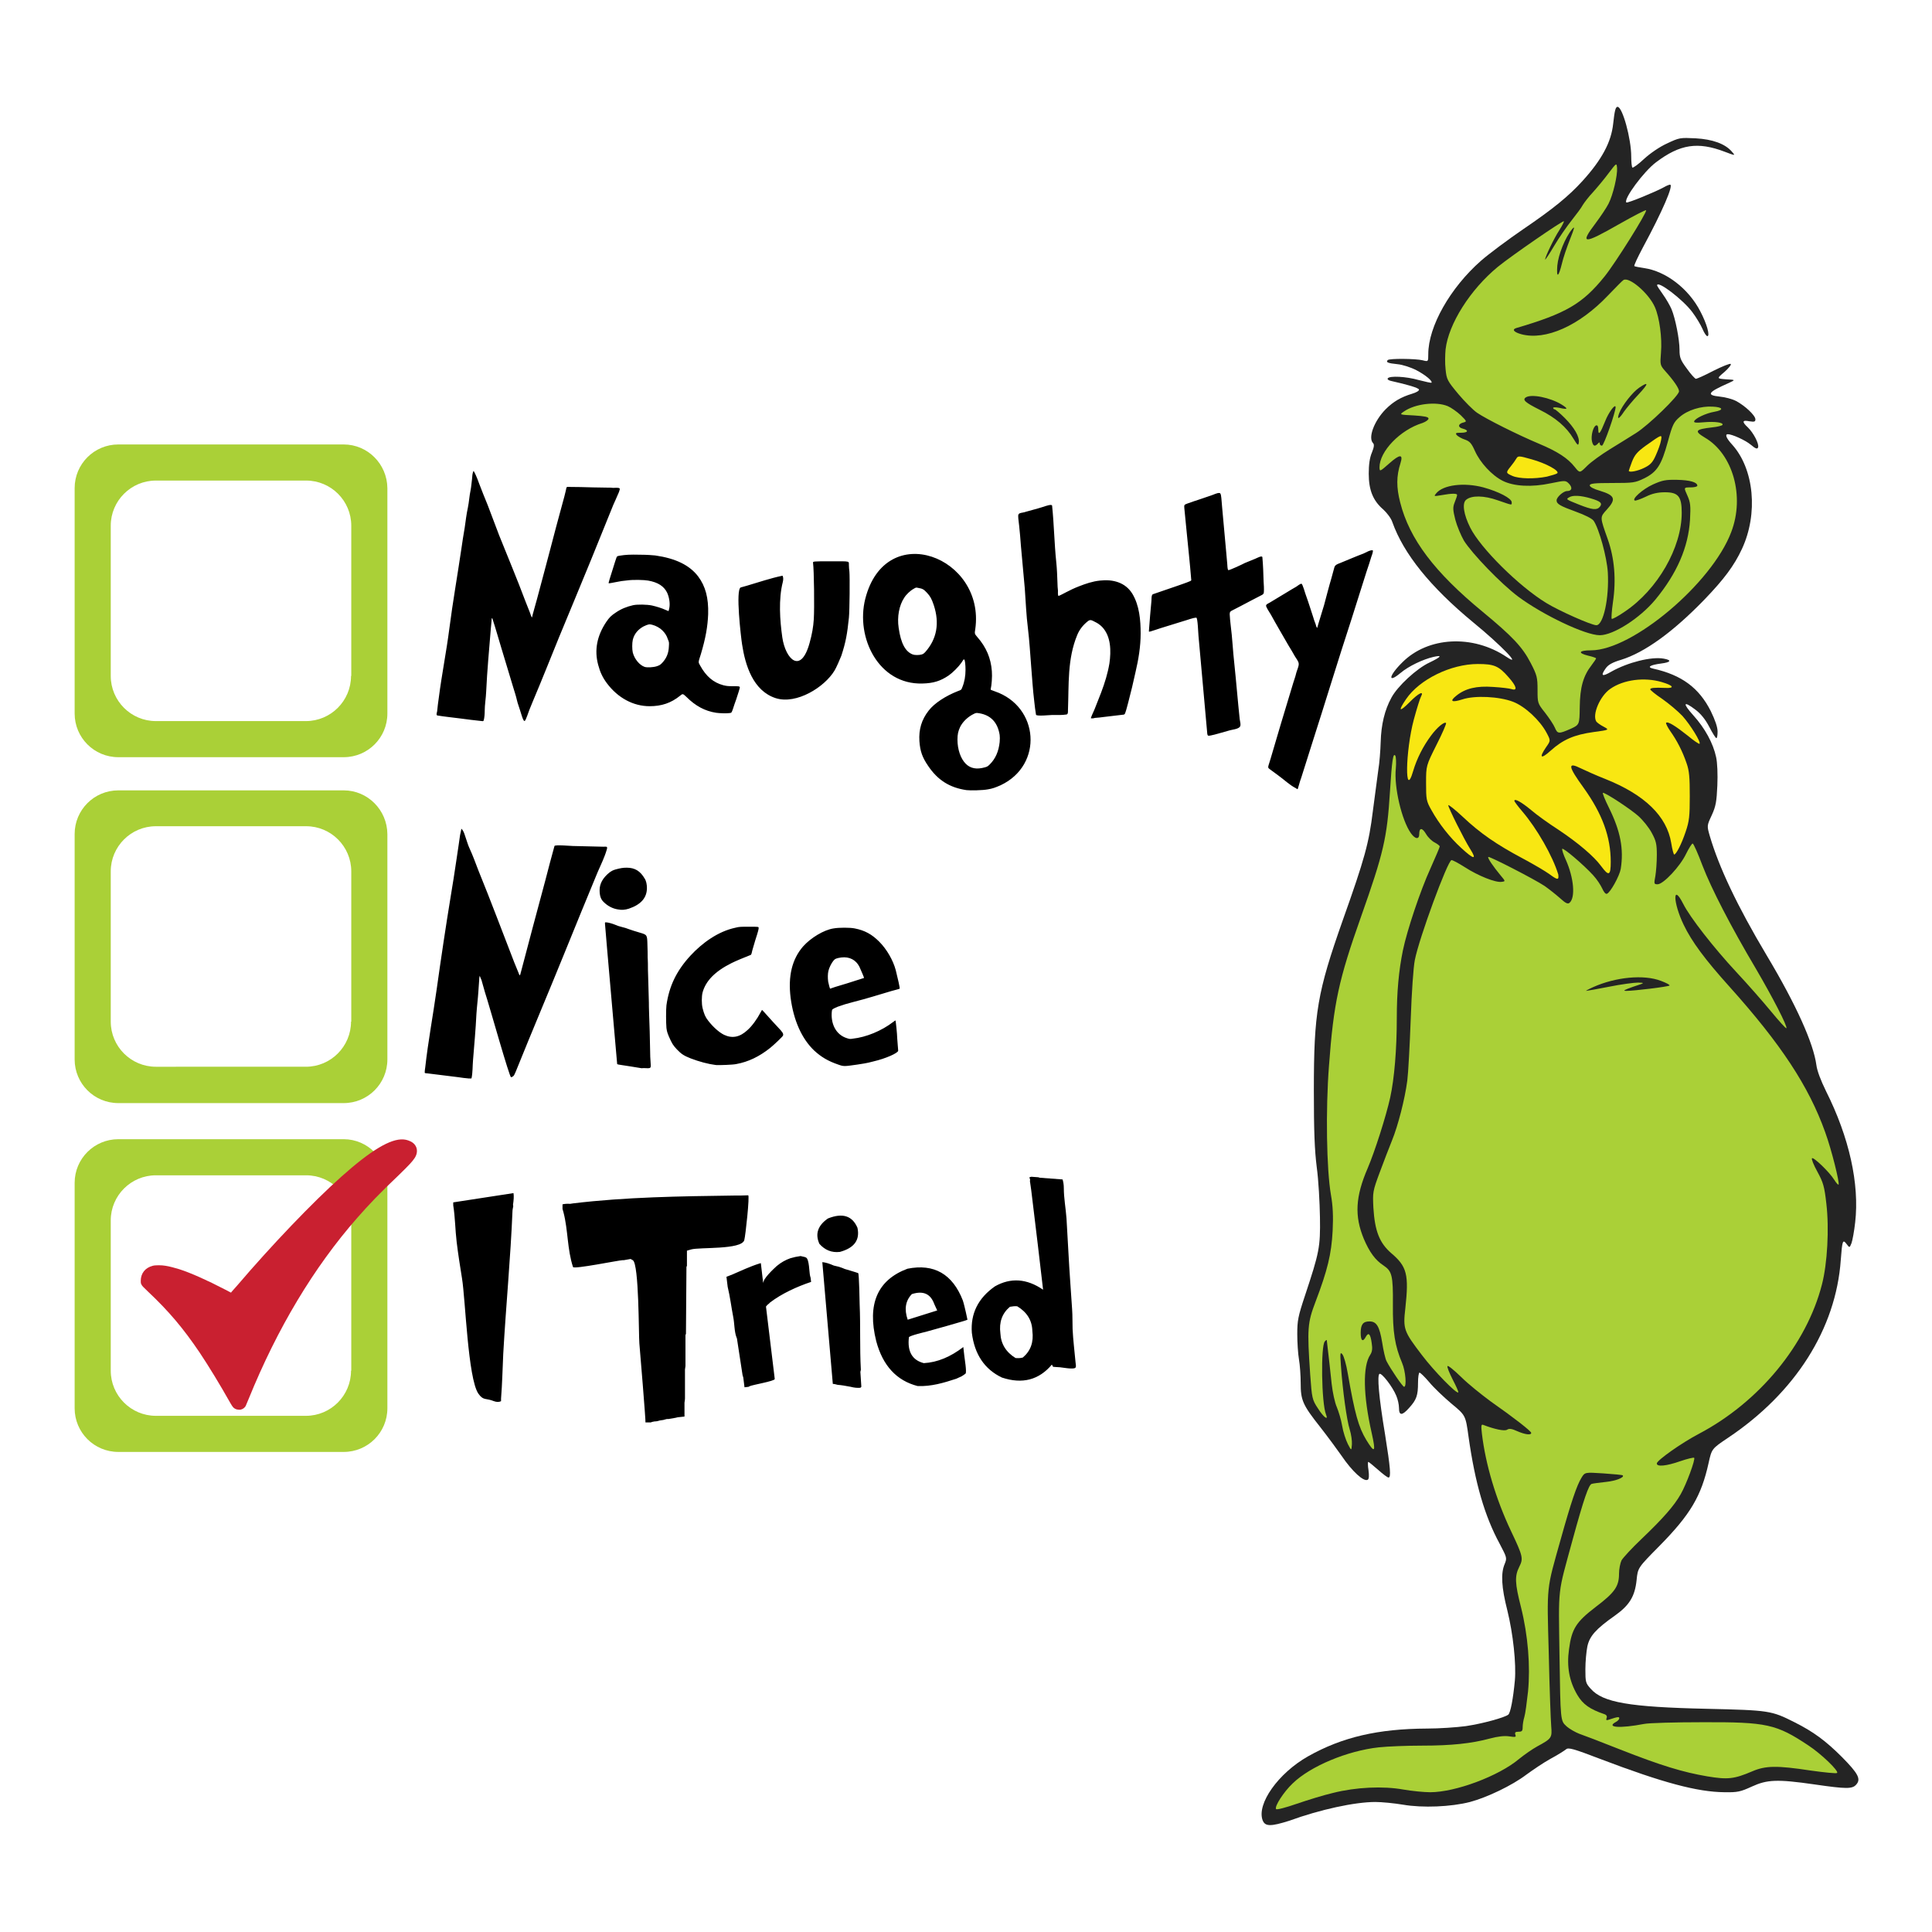 <?xml version="1.0" encoding="utf-8"?>
<!-- Generator: Adobe Illustrator 23.0.1, SVG Export Plug-In . SVG Version: 6.00 Build 0)  -->
<svg version="1.1" id="Layer_1" xmlns="http://www.w3.org/2000/svg" xmlns:xlink="http://www.w3.org/1999/xlink" x="0px" y="0px"
	 viewBox="0 0 792 792" style="enable-background:new 0 0 792 792;" xml:space="preserve">
<style type="text/css">
	.st0{fill:#010101;}
	.st1{fill:#EE2933;}
	.st2{fill:#FFFFFF;}
	.st3{fill:#9ACA3E;}
	.st4{fill:#191917;}
	.st5{fill:#F6EB16;}
	.st6{fill:#E11E26;}
	.st7{fill:#AFD136;}
	.st8{fill:#E7E86B;}
	.st9{fill:#CD5127;}
	.st10{fill:#99CA3E;}
	.st11{fill:#EE2733;}
	.st12{fill:#6ABD45;}
	.st13{fill:#F1F2F2;}
	.st14{fill:#151913;}
	.st15{fill:#DA1F26;}
	.st16{fill:#1B2119;}
	.st17{fill:#D91F26;}
	.st18{fill:#1A1A1A;}
	.st19{fill:#1A1B1A;}
	.st20{fill:#ED1C24;}
	.st21{fill:#8DC240;}
	.st22{fill:#9BCB3C;}
	.st23{fill:#00AEEF;}
	.st24{fill:#046937;}
	.st25{fill:#C1282D;}
	.st26{fill:#006838;}
	.st27{fill:#9AC03C;}
	.st28{fill:#DF222B;}
	.st29{fill:#040404;}
	.st30{fill:#FBB040;}
	.st31{fill:#0B9447;}
	.st32{fill:#F6E502;}
	.st33{fill:#C32026;}
	.st34{fill:#264E25;}
	.st35{fill:#DF647A;}
	.st36{fill:#EFC629;}
	.st37{fill:#EC1D25;}
	.st38{fill:#FFF9E8;}
	.st39{fill:#2B72BA;}
	.st40{fill:#FFD674;}
	.st41{fill:#252121;}
	.st42{fill:#252121;stroke:#252121;}
	.st43{fill:#74BF4C;}
	.st44{fill:#E5212E;}
	.st45{fill:#A5A5A5;}
	.st46{fill:#9ACA3C;}
	.st47{fill:#ED2A34;}
	.st48{fill:#6DBD46;}
	.st49{fill:#F2F2F2;}
	.st50{fill:#E02228;}
	.st51{fill:#AAAAAB;}
	.st52{fill:#DF1F2B;}
	.st53{fill:#92C43E;}
	.st54{fill:#E6E7E8;}
	.st55{fill:#0E0F10;}
	.st56{fill:#EADD3B;}
	.st57{fill:#F6F8F7;}
	.st58{fill:#ED7D22;}
	.st59{fill-rule:evenodd;clip-rule:evenodd;fill:#C32026;}
	.st60{fill-rule:evenodd;clip-rule:evenodd;fill:#1F2020;}
	.st61{fill-rule:evenodd;clip-rule:evenodd;fill:#6ABD45;}
	.st62{fill:#242424;}
	.st63{fill:#F7E504;}
	.st64{fill:none;}
	.st65{fill:#A8CF38;}
	.st66{fill:#009444;}
	.st67{fill:#F5EB0E;}
	.st68{fill:#020202;}
	.st69{fill:#E01F28;}
	.st70{fill:#AFD137;}
	.st71{fill:#9BCB3D;}
	.st72{fill:#7E8736;}
	.st73{fill:#F8E712;}
	.st74{fill:#AAD037;}
	.st75{fill:#C92030;}
	.st76{fill:#ABABAC;}
	.st77{fill:#E7E7E7;}
	.st78{fill:#00A14B;}
	.st79{fill:#D3AB2A;}
	.st80{fill:#65B145;}
	.st81{fill:#D9D8AD;}
	.st82{fill:#96712C;}
	.st83{fill:#231F20;}
	.st84{fill:#487D3A;}
	.st85{fill:#C92327;}
	.st86{fill:#3E6932;}
	.st87{fill:#DD2C26;}
	.st88{fill:#B82025;}
	.st89{fill:#EFECEA;}
	.st90{fill:#6DBE45;}
	.st91{fill:#EE3431;}
	.st92{stroke:#010101;}
	.st93{fill:#92C43F;}
	.st94{fill:#D2AB2A;}
	.st95{fill:#8FC048;}
	.st96{fill:#2B4720;}
	.st97{fill:#A3CE44;}
	.st98{fill:#010101;stroke:#010101;}
	.st99{fill:#060709;}
	.st100{fill:#8CC541;}
	.st101{fill:#E02429;}
	.st102{fill:#FBFCFC;}
	.st103{fill:#259949;}
	.st104{fill:#1C8BCC;}
	.st105{fill:#13773C;}
	.st106{fill:#ED1E24;}
	.st107{fill:#9BC13C;}
	.st108{fill:#244A23;}
	.st109{fill:#BB2025;}
	.st110{fill:#51B848;}
	.st111{fill:#BC2029;}
</style>
<g>
	<g>
		<path class="st62" d="M517.6,746.2c-2.5-6.7,6.4-19.3,18.6-26.2c14-7.9,28.7-11.3,48.8-11.4c5,0,12.2-0.5,15.9-1
			c6.8-1,15.9-3.5,17.4-4.7c0.9-0.7,2-6.5,2.7-14c0.6-6.8-0.7-19.1-3.1-28.8c-2.4-9.4-2.7-15.1-1.1-18.9c1-2.5,1-2.6-2-8.3
			c-6.2-11.4-10.1-24.9-12.8-44c-1.2-8.7-1.2-8.7-7-13.5c-3.2-2.7-7.3-6.6-9.1-8.8c-1.8-2.1-3.6-3.9-4-3.9c-0.3,0-0.6,1.9-0.6,4.2
			c0,5.1-0.6,6.9-3.6,10.2c-2.9,3.3-4.2,3.3-4.2,0.1c0-1.4-0.5-3.6-1.1-5c-1.5-3.7-6-9.5-6.9-9c-1,0.6-0.3,9.3,2.3,24.9
			c2.2,13.8,2.5,17.6,1.4,17.6c-0.4,0-2.3-1.4-4.3-3.2c-2-1.7-3.7-3.2-4-3.2c-0.2,0-0.2,1.6,0.1,3.4c0.3,2.3,0.2,3.6-0.3,3.9
			c-1.6,1-6.4-3.4-10.8-9.9c-1.6-2.3-5.5-7.6-8.7-11.7c-7.2-9.1-8-11-8-18c0-3-0.3-7.4-0.7-9.7c-0.4-2.3-0.7-7-0.7-10.4
			c0-5.5,0.3-7.2,3.2-15.9c5.8-17.5,6.3-19.7,6.1-32c-0.1-6.1-0.6-15.3-1.3-20.4c-0.9-7.1-1.2-14.9-1.2-31.6
			c0-32,1.4-40.1,11.9-69.9c8.9-25,10.7-31.5,12.3-44.7c0.8-6.2,1.8-13.7,2.2-16.6c0.5-2.9,0.9-8.2,1-11.7c0.2-7,1.6-13,4.4-18.1
			c2.5-4.7,10.4-12,15.6-14.4c4.8-2.3,5.5-3.2,1.6-2.3c-4.3,1-10.2,3.8-13.5,6.6c-5.4,4.5-4.8,1.1,0.8-4.4
			c10.5-10.5,28.8-11.5,42.7-2.2c6.6,4.4-2-4.6-13.6-14.1c-17.7-14.6-28.6-28.2-33.2-41.1c-0.5-1.6-2.2-3.8-3.7-5.2
			c-4.2-3.6-6-7.9-6-14.7c0-3.8,0.4-6.6,1.3-8.7c0.9-2.2,1-3.3,0.5-3.8c-2.2-2.2,0.4-9.1,5.1-13.9c3.2-3.2,6.3-5,10.9-6.4
			c1.7-0.5,2.9-1.2,2.8-1.7c-0.2-0.7-4.6-2-11.3-3.5c-1.1-0.2-1.8-0.7-1.5-1.1c0.7-1.1,7.5-0.8,12.7,0.7c2.7,0.7,5,1.2,5.2,1.1
			c0.6-0.6-2.3-3.1-6.1-5.1c-2.3-1.2-5.7-2.3-7.8-2.5c-4-0.4-4.9-0.8-4-1.7c0.7-0.7,11.5-0.6,14.3,0.1c2.3,0.6,2.3,0.6,2.3-2.5
			c0-11.4,9-27.2,21.6-38.3c3.2-2.8,11.1-8.7,17.4-13c12.2-8.3,18.6-13.5,24.3-19.8c7.8-8.6,11.7-15.8,12.5-23.4
			c0.6-5.5,1-6.9,1.8-6.9c2,0,5.6,13,5.6,20.4c0,2.2,0.2,4.3,0.5,4.5c0.2,0.2,2.4-1.3,4.7-3.5c2.5-2.3,6.4-5,9.5-6.4
			c5.1-2.4,5.3-2.4,11.7-2.1c6.9,0.4,12,2.2,14.8,5.4c1.6,1.8,1.6,1.8-2.9,0.1c-11-4.2-18.3-3.1-28.1,4.3
			c-5,3.7-13.5,15.2-12.2,16.5c0.4,0.4,12.1-4.4,15.5-6.3c1-0.6,2.1-1,2.4-1c1.6,0-3.1,10.9-11.2,25.9c-2.1,4-3.7,7.3-3.4,7.5
			c0.3,0.2,2.1,0.5,4,0.8c8.9,1.3,18.2,8.4,23,17.7c2.7,5.1,4.1,10.2,2.9,10.2c-0.4,0-1.3-1.3-2-3c-0.7-1.6-2.6-4.8-4.2-6.9
			c-3.8-5.1-14.4-13.2-14.4-10.9c0,0.2,1.1,1.9,2.4,3.7c1.3,1.8,2.9,4.6,3.5,6c1.6,3.8,3.3,12.5,3.3,16.7c0,3.2,0.4,4.2,3,7.7
			c1.6,2.3,3.3,4.1,3.7,4.2c0.4,0,3.6-1.4,7.2-3.3c3.6-1.8,6.8-3.1,7.1-2.8c0.3,0.3-0.9,1.8-2.6,3.3c-3.2,2.7-3.2,2.7,0.7,3
			c3.9,0.2,3.9,0.2,1.1,1.5c-8.6,3.8-9.5,5-3.6,5.6c2.1,0.2,5.1,1,6.6,1.8c3.6,1.9,7.9,5.9,7.9,7.5c0,1-0.4,1.1-2.5,0.8
			c-2.9-0.6-3.1,0.2-0.6,2.5c2.3,2.2,4.7,6.8,4.2,8.2c-0.3,0.8-1,0.6-3-1.1c-2.3-1.9-7.7-4.3-9.4-4.3c-1.3,0-0.6,1.7,1.8,4.3
			c9,10,10.7,28.3,4,42.7c-3.2,6.9-7.4,12.5-15.5,20.9c-12.8,13.2-24.4,21.6-34.1,24.6c-3.4,1-5.2,2-6.2,3.4
			c-2.3,3.2-1.6,3.7,2.3,1.4c6.8-3.8,16.4-6.2,21.4-5.3c3.4,0.6,3,1.5-1,2c-4.6,0.6-6,1.5-3.3,2.1c11.7,2.6,18.8,7.9,23.6,17.4
			c1.8,3.7,2.8,6.6,2.8,8.4c0,1.5-0.2,2.7-0.5,2.7c-0.3,0-1.6-2.1-2.9-4.6c-1.6-3.1-3.5-5.4-5.6-7c-5.1-3.9-5.5-2.8-0.9,2.3
			c4.7,5.2,8.1,11.4,9.3,17.1c0.5,2.2,0.7,7.1,0.5,11.6c-0.3,6.6-0.6,8.5-2.3,12.2c-2,4.3-2,4.3-0.8,8.5
			c3.8,12.9,11.2,28.6,23.3,48.9c12.2,20.4,19.2,36.1,20.4,45c0.3,2.4,1.8,6.3,3.9,10.6c9.6,19.1,13.8,38.2,12,53.9
			c-0.4,3.6-1.1,7.4-1.5,8.5c-0.8,2-0.8,2-2,0.4c-1.6-2.1-1.8-1.5-2.4,6.5c-2,28.3-18.7,54.5-46.2,72.9c-6.7,4.5-6.7,4.5-8,10.4
			c-3,13.5-7.4,21-20.1,33.9c-8.9,9-8.9,9-9.4,14c-0.7,6.8-3,10.4-8.9,14.6c-7.8,5.5-10.4,8.4-11.3,12.7c-0.4,2-0.8,6.2-0.8,9.3
			c0,5.2,0.1,5.7,2.2,8c4.9,5.6,15.8,7.5,47.5,8.2c25.6,0.6,26.5,0.7,36,5.5c7.8,3.9,12.9,7.7,19.5,14.3c6.6,6.7,7.9,9,5.8,11.3
			c-1.6,1.8-4,1.8-17.1-0.1c-15.3-2.2-19.4-2-25.7,0.9c-4.6,2.1-5.8,2.4-11.2,2.3c-11.1-0.1-25.3-3.9-50.8-13.6
			c-11.2-4.3-13.2-4.8-14.1-4c-0.6,0.5-3.4,2.3-6.4,3.9c-2.9,1.6-7.3,4.6-9.9,6.5c-5.8,4.4-16,9.3-23.1,11.2
			c-7.8,2-19.4,2.5-27.5,1.1c-3.6-0.6-8.7-1.1-11.3-1.1c-8.4,0-22.7,3.1-35.3,7.7C520.9,748.8,518.6,748.8,517.6,746.2z"/>
		<g>
			<path class="st73" d="M635.1,358.3c-1.5-1.1-6.4-4-10.9-6.4c-10.7-5.7-17.4-10.3-24.6-17.1c-3.2-3-5.9-5.1-5.9-4.7
				c0,1,6.4,13.8,8.9,17.8c3,4.7,1.7,4.6-3.6-0.3c-4.6-4.2-9.1-9.9-12.2-15.5c-2.1-3.7-2.2-4.4-2.2-11.1c0-7.1,0-7.1,4.3-15.7
				c2.4-4.7,4.1-8.7,3.9-8.9c-0.7-0.7-3.7,1.8-6.2,5.2c-3.2,4.3-5.8,9.4-7.3,14.5c-3.5,12-3.2-8.2,0.3-21.2c1.2-4.4,2.5-8.6,2.9-9.3
				c1.4-2.6-0.9-1.6-4.7,2.3c-4.2,4.2-4.8,3.7-1.4-1.3c5.5-8.1,18.4-14.4,29.4-14.4c6.7,0,8.6,0.8,12.6,5.4c3.3,3.7,3.8,5.7,1.3,4.9
				c-0.9-0.3-4.3-0.7-7.6-0.9c-6.8-0.5-11.4,0.6-15.1,3.6c-2.9,2.3-1.9,2.9,2.5,1.5c5.1-1.7,15.1-1.2,20.8,1
				c4.9,1.9,11,7.6,13.7,12.7c1.7,3.2,1.7,3.2-0.2,5.9c-3,4.4-2.2,5.1,1.9,1.4c5-4.5,9.6-6.5,17.5-7.6c6.6-0.9,6.6-0.9,4.2-2.2
				c-1.4-0.7-2.7-1.7-3-2.1c-1.8-2.8,1.5-10.5,5.7-13.4c5.4-3.8,14-4.9,21.1-2.8c4.8,1.4,5.5,2.6,1.5,2.4c-4.7-0.2-6.2,0-6.2,0.6
				c0,0.3,2.2,2.1,4.9,3.9c2.7,1.9,6.4,5,8.3,7c3.3,3.7,7.7,10.8,7,11.4c-0.2,0.2-2.4-1.3-4.8-3.3c-4.9-3.9-8.2-6-8.9-5.3
				c-0.2,0.2,0.6,1.8,1.7,3.4c2.7,3.8,5,8.2,6.7,13.2c1.1,3.1,1.3,5.8,1.3,13.5c0,8.2-0.2,10.2-1.7,14.6c-1.7,5.1-3.9,9.3-4.7,9.3
				c-0.2,0-0.8-2.1-1.2-4.7c-1.8-11-10.8-19.8-27.1-26.3c-3.6-1.4-8-3.4-9.9-4.3c-5.6-2.8-5.4-1,1.2,8.1c7.5,10.5,11,19.9,11,30.2
				c0,5.7-0.8,6-3.9,1.8c-3-4.1-9.5-9.6-17.6-15c-3.9-2.5-8.9-6.1-11.1-8c-4.1-3.4-6.9-4.9-6.9-3.8c0,0.3,1.5,2.3,3.3,4.4
				c5.9,6.9,12.4,18.2,14.7,25.8C639.1,360.9,638.5,360.8,635.1,358.3z"/>
			<path class="st73" d="M620,195.1c-2.7-1.2-2.8-1.3-0.7-3.9c0.9-1.1,1.9-2.5,2.3-3.2c0.7-1.2,1-1.2,6.3,0.3
				c5.8,1.6,11.5,4.7,10.5,5.7c-0.3,0.3-2.3,0.9-4.3,1.4C629,196.4,622.8,196.3,620,195.1z M674,191.8c2.5-1.2,3.5-2.2,4.8-5.2
				c0.9-2,1.9-4.7,2.1-6c0.5-2.7,0.5-2.7-6.4,2.2c-3.4,2.5-4.4,3.7-5.5,6.5c-0.7,1.9-1.3,3.6-1.3,3.7
				C667.8,193.8,671.4,193.1,674,191.8z"/>
		</g>
		<path class="st74" d="M652.1,204.3c4.1,1.2,4.9,2,3.7,3.5c-1.2,1.4-3.1,1.2-8.4-0.9c-5.5-2.2-5.5-2.2-4.2-3
			C644.7,202.9,648,203.1,652.1,204.3z M569.6,189.9c4.3-3.8,5.7-3.8,4.5,0c-1.7,5.3-1.7,9.9-0.1,16.1c3.8,15,14.1,28.6,33.8,44.8
			c12.1,10,16.3,14.4,19.7,21c2.6,5,2.8,6,2.8,11c0,5.4,0,5.5,3.1,9.4c1.7,2.2,3.5,4.9,4,6.1c1.1,2.6,1.6,2.6,6.4,0.5
			c3.7-1.7,3.7-1.7,3.8-9c0.1-8,1.4-12.7,4.9-17.2c1-1.3,1.8-2.5,1.8-2.7c0-0.2-1.4-0.7-3.2-1.1c-4.5-1.1-3.9-2.2,1.1-2.2
			c17,0,49.6-27.5,57.5-48.5c5.6-14.6,0.7-32-10.8-38.7c-4.5-2.7-4-3.4,3-4.2c2.1-0.2,4-0.7,4.2-1c0.6-1-3.2-1.5-7.6-1.1
			c-3.2,0.3-4.2,0.2-4-0.4c0.4-1.2,4.8-3.3,8.3-3.9c4-0.7,3.6-1.9-0.7-2.1c-4.8-0.3-10.3,1.4-13.6,4.3c-2.4,2.1-2.9,3.1-4.8,10.1
			c-2.6,9.5-4.4,12.4-9.7,15c-3.7,1.8-4.5,1.9-13.1,1.9c-7.3,0-9.2,0.2-9.2,1c0,0.6,1.7,1.5,4.2,2.2c6.2,1.9,6.7,3.4,2.8,7.7
			c-2.9,3.2-2.9,2.9,0.4,12.2c2.7,7.7,3.5,16.4,2.1,25.8c-0.5,3.5-0.7,6.5-0.5,6.8c0.2,0.2,2.7-1.1,5.4-3
			c13.4-9,23.3-26.2,23.3-40.5c0-6.7-1.4-8.4-6.9-8.4c-2.8,0-5.2,0.5-7.8,1.8c-2.1,1-4.1,1.7-4.5,1.6c-1.5-0.5,3.2-4.7,7.4-6.6
			c3.8-1.7,5.2-2,9.9-1.9c5.3,0.1,8.3,1,8.3,2.4c0,0.4-1.2,0.7-2.8,0.7c-2.8,0-2.8,0-1.3,3.3c1.3,2.9,1.4,4.2,1.1,10
			c-0.7,11.2-5.3,21.9-14.2,32.7c-6.3,7.6-17.2,14.6-22.8,14.6c-5.9,0-23.3-8.3-33.4-15.8c-7.2-5.4-19-17.7-22.3-23
			c-1.2-2.1-2.8-5.9-3.5-8.5c-1-4-1.1-5.1-0.3-7.1c0.5-1.3,1-2.6,1-3c0.2-0.8-2.1-0.8-6.5,0c-3,0.5-3.1,0.5-2.1-0.7
			c2.9-3.6,11.5-4.6,19.4-2.5c6.2,1.7,11.6,4.5,11.6,6.1c0,1.3,0.5,1.3-5.7-0.8c-5.6-2-10.8-2.1-13-0.2c-1.7,1.4-1,6,1.7,11.4
			c4.2,8.4,20,24.1,31.2,30.9c5.2,3.2,18.5,9.1,20.5,9.1c2.9,0,5.3-11.2,4.7-21.7c-0.4-6.3-3.6-17.9-5.8-21.1
			c-0.6-0.9-3.6-2.4-7.2-3.7c-6.6-2.4-8-3.2-8-4.7c0-1.3,2.8-3.8,4.3-3.8c2,0,2.3-1.4,0.8-3c-1.4-1.4-1.5-1.4-7.4-0.2
			c-7.9,1.7-15.2,1.3-19.8-1c-4.4-2.2-9.3-7.5-11.4-12.3c-1.4-3.1-2.1-3.9-4.1-4.6c-1.3-0.4-2.8-1.3-3.3-1.8c-0.7-0.9-0.4-1,1.7-1
			c2.9,0,3.4-1,0.7-1.7c-2.1-0.5-1.9-2,0.3-2.5c1.5-0.4,1.4-0.5-1.1-3c-1.5-1.4-3.9-3.1-5.3-3.7c-4.8-2-13.4-1-18,2.2
			c-1.9,1.3-1.9,1.3,4.1,1.6c4.5,0.3,6,0.6,6,1.3c0,0.5-1.1,1.3-2.5,1.8c-9.1,2.8-17.6,11.6-17.6,18.2
			C565.6,193.4,565.6,193.4,569.6,189.9z M537.1,563.5c-1.3-19-1.1-21.2,2.2-29.9c4.9-12.9,6.5-19.5,7-29c0.3-6,0.1-10.3-0.7-14.8
			c-1.8-10.4-2.2-34.8-0.8-52.9c1.9-25.8,4-35.3,13.1-61c9.3-26.3,10.7-32.3,11.9-51.4c0.8-12.8,1.3-16.1,2.2-14.7
			c0.3,0.5,0.4,2.9,0.2,5.2c-0.8,7.6,2.4,21.3,6.2,26.6c1.8,2.5,3.4,2.6,3.4,0.3c0-2.7,1.2-2.7,2.8,0c0.8,1.4,2.5,3,3.6,3.5
			c1.1,0.6,2,1.3,2,1.6c0,0.3-1.7,4.3-3.8,9c-4.2,9.2-9.6,25.4-11.3,33.6c-1.7,8.3-2.5,17.1-2.5,27.7c0,12.8-1,24.8-2.7,32.6
			c-1.7,7.7-6.3,22.1-9.2,28.9c-5.1,11.8-5.5,19.7-1.6,29.1c2.3,5.4,4.7,8.7,8.1,10.9c3.4,2.3,3.9,4,3.8,15.9
			c-0.1,11.4,0.8,17,3.8,24.1c1.4,3.3,1.9,9.7,0.8,9.7c-0.6,0-5.5-7.2-7.2-10.5c-0.5-0.9-1.3-4.4-1.8-7.7c-1.1-6.6-2.3-8.6-5.2-8.6
			c-2.6,0-3.6,1.2-3.6,4.7c0,3.3,0.9,3.9,2.1,1.6c1.1-2,1.9-1.2,2.4,2.5c0.4,2.4,0.2,3.7-0.6,4.9c-3.1,4.7-2.9,16.6,0.6,32
			c1.8,8,1.3,8.6-2.2,2.9c-3.2-5.3-4.7-10.7-7.6-27.3c-0.6-3.6-1.6-7.1-2.2-7.8c-0.9-1.1-1-0.6-0.6,4.7c0.7,10.1,2.4,22.4,3.6,26.1
			c0.6,1.9,1,4.7,0.9,6.1c-0.2,2.7-0.2,2.7-1.7-0.2c-0.8-1.6-1.9-4.9-2.3-7.4c-0.4-2.5-1.5-6-2.2-7.7c-0.8-1.8-1.7-6-2.1-9.5
			c-0.5-5.1-1.1-10-2-17.9c0-0.2-0.4,0-0.8,0.5c-1.7,1.7-1.4,25.4,0.5,30c1.1,2.7-1.1,1-3.3-2.5
			C537.9,573.8,537.8,573.2,537.1,563.5z M748.2,464.1c-6.7-18.8-18.2-36.2-39.2-59.6c-10-11.1-15.5-18.5-18.8-25.4
			c-4.4-9.1-4.6-17.3-0.2-8.6c2.8,5.6,12.6,18.1,21.8,28c4.5,4.8,10.9,12.1,14.2,16.1c3.3,4,6.1,7.1,6.3,6.9
			c0.6-0.6-5.7-12.8-12.5-24.4c-10.2-17.2-18.2-32.7-21.9-42.3c-1.8-4.8-3.6-8.9-4-9c-0.3-0.1-1.5,1.8-2.7,4.2
			c-2.4,5.1-9.3,12.5-11.7,12.5c-1.5,0-1.5-0.2-0.9-3.4c0.3-1.8,0.6-5.7,0.6-8.6c0-4.5-0.3-5.8-2.1-9.1c-1.1-2.1-3.6-5.2-5.5-6.9
			c-3.3-2.9-13.3-9.5-14.5-9.5c-0.3,0,0.8,2.8,2.5,6.2c4.7,9.5,6.1,16.9,4.8,25c-0.5,2.9-4.3,9.8-5.7,10.2c-0.5,0.2-1.3-0.8-1.9-2.2
			c-0.6-1.3-2.2-3.8-3.7-5.4c-3.9-4.3-12.5-11.6-12.7-10.8c-0.1,0.4,0.5,2.4,1.5,4.5c3.3,7.4,4,15.5,1.5,17.6c-0.7,0.6-1.6,0.2-4-2
			c-1.7-1.5-4.5-3.7-6.2-4.9c-4.2-2.8-22.7-12.3-23.1-11.9c-0.4,0.4,2.1,4,5,7.5c2.1,2.5,2.1,2.5,0.5,2.7c-2.5,0.4-9.7-2.5-15.1-6
			c-2.7-1.7-5.1-3-5.5-2.9c-1.7,0.6-13.2,31.8-15,40.9c-0.6,3-1.3,13.1-1.7,24.5c-0.4,10.7-1,21.9-1.4,25c-1,7.6-3.8,18.5-6.3,24.6
			c-1.1,2.8-3.4,8.6-5,13c-2.9,7.8-2.9,8.2-2.6,14.5c0.6,9.6,2.5,14.4,7.3,18.6c6.5,5.5,7.3,8.8,5.8,22.6c-1,8.6-0.6,9.5,6.8,19.2
			c5,6.6,14.2,16,14.9,15.3c0.2-0.2-0.9-2.6-2.3-5.3c-1.4-2.8-2.4-5.2-2.1-5.5c0.3-0.3,2.8,1.8,5.6,4.5c2.8,2.8,8.3,7.2,12.1,10
			c9.7,6.8,16.6,12.2,16.6,12.9c0,1-2.5,0.7-5.7-0.7c-2.2-1-3.3-1.2-4.2-0.6c-1.1,0.7-5.4-0.3-9.8-2c-0.8-0.3-0.9,0.3-0.5,3.7
			c1.5,12.5,5.7,26.7,11.9,39.8c5,10.5,5.1,11.3,3.4,14.7c-1.9,3.8-1.8,6.7,0.7,16.5c2.9,11.6,3.9,24.2,2.9,34.6
			c-0.5,4.5-1.1,9.1-1.5,10.4c-0.4,1.3-0.7,3.2-0.7,4.2c0,1.6-0.3,1.9-1.7,1.9c-1.3,0-1.6,0.3-1.3,1.2c0.4,1,0.1,1.1-2.5,0.7
			c-2-0.3-4.6,0-8,0.9c-7.4,2-15.6,2.9-27.9,2.9c-5.9,0-13.9,0.3-17.6,0.7c-12.8,1.4-28,7.7-35.3,14.8c-3.6,3.4-7.5,9.4-6.8,10.5
			c0.2,0.4,4-0.6,8.3-2.1c4.4-1.5,11.1-3.6,15-4.5c9.5-2.4,20.6-2.9,28.9-1.4c3.5,0.6,8.4,1.1,11,1.1c10.3,0,28.1-6.6,36.5-13.7
			c2.1-1.7,5.4-4,7.4-5.1c5.9-3.2,6.1-3.5,5.7-8.3c-0.2-2.4-0.7-15.7-1-29.7c-0.8-28.6-1-25.9,4.9-46.9c4.3-15.4,6.6-22.1,8.5-25.2
			c1.4-2.3,1.4-2.3,9-1.8c4.2,0.3,7.7,0.6,7.9,0.8c0.9,0.8-2.8,2.3-6.9,2.7c-2.6,0.3-5.2,0.6-5.8,0.8c-1.2,0.3-3.2,6-7.8,22.8
			c-6.3,23.2-5.8,18.4-5.4,47.9c0.4,26.4,0.4,26.4,2.8,28.6c1.3,1.2,3.7,2.5,5.2,3.1c1.5,0.5,9.1,3.4,16.9,6.5
			c16.8,6.6,25.7,9.3,35.7,11c8.4,1.4,11,1.1,18.5-2.1c5.4-2.3,10-2.4,23.8-0.3c5.7,0.8,10.6,1.3,10.9,1c0.8-0.8-6.6-7.9-11.8-11.3
			c-13.1-8.7-17-9.6-43.3-9.5c-11.3,0-22.1,0.3-24,0.7c-9.9,1.9-15.8,1.5-11.6-0.8c0.8-0.4,1.4-1.1,1.4-1.5c0-0.7-0.5-0.7-4.4,0.6
			c-0.9,0.3-1.1,0.1-0.8-0.7c0.3-0.7,0-1.3-0.9-1.6c-5.9-2-8.8-4-11.1-7.9c-3.3-5.6-4.4-11.6-3.4-18.7c1.1-8.4,2.9-11.2,11-17.4
			c7.8-5.9,9.5-8.4,9.5-13.6c0-1.9,0.5-4.3,1-5.4c0.6-1.1,4.3-5.1,8.3-8.9c8.6-8.2,13.3-13.5,16-18.3c2.3-4,6.1-14.3,5.5-14.9
			c-0.2-0.2-2.8,0.4-5.7,1.4c-5.7,2-9.7,2.4-9.6,0.9c0.1-1.3,10-8.3,17.2-12.1c24.7-13,44.2-36.6,50.5-61.3c2.2-8.5,3-22.9,1.8-33
			c-0.8-7.2-1.3-8.8-3.7-13.2c-1.5-2.7-2.5-5.2-2.2-5.5c0.6-0.6,7.1,5.6,9.1,8.8c0.8,1.3,1.6,2.2,1.8,2
			C754.2,485,750.9,471.5,748.2,464.1z M684.4,404c-0.5,0.5-14.6,2.2-17.7,2.2c-1.6,0-0.9-0.4,2.8-1.7c4.9-1.6,4.9-1.6,2-1.7
			c-1.6,0-7,0.7-11.9,1.7c-5,1-9.2,1.7-9.4,1.7c-0.2,0,1-0.7,2.8-1.5c9.3-4.2,20.9-5.3,27.9-2.6C683,402.9,684.6,403.7,684.4,404z
			 M682.8,152.3c-2.3-2.6-2.3-2.7-1.9-7.8c0.5-5.9-0.6-14.3-2.5-18.6c-2.5-5.7-10.6-12.6-12.9-11.1c-0.5,0.3-3.3,3.2-6.4,6.4
			c-11.7,12.3-25.5,18.5-35.5,15.8c-2.9-0.8-3.9-1.9-2.1-2.5c20.4-6,27.2-9.9,36.3-21.2c4.5-5.6,17.4-26.2,17-27.1
			c-0.1-0.3-5.1,2.3-11.1,5.7c-14.7,8.4-16.2,8.3-9.6-0.4c2.1-2.8,4.5-6.4,5.3-8c1.9-3.7,3.7-11.6,3.5-14.6c-0.2-2.2-0.2-2.2-3.4,2
			c-1.7,2.3-4.6,5.8-6.4,7.8c-1.8,1.9-3.7,4.4-4.3,5.4c-0.5,1-2.6,3.8-4.5,6.2c-1.9,2.4-5.2,7.1-7.2,10.5c-2,3.4-3.7,5.9-3.7,5.6
			c0-1.1,3.7-8.8,5.8-12c1.2-1.9,2-3.5,1.9-3.7c-0.4-0.4-21.6,14.2-27.1,18.7c-11.3,9.3-20.2,23.4-21.4,33.8c-0.2,2.1-0.3,5.8,0,8.2
			c0.4,4.1,0.7,4.7,5.2,10.1c2.6,3.1,6.1,6.6,7.7,7.7c3.8,2.6,16.8,9.1,25.4,12.7c7.6,3.2,11.8,5.9,14.7,9.6c2,2.5,2,2.5,5-0.5
			c1.7-1.7,5.9-4.7,9.3-6.8c3.4-2.1,8.3-5.1,10.8-6.7c5.1-3.2,17.6-15.3,17.6-17.1C688.3,159.2,686.2,156.1,682.8,152.3z
			 M638.4,108.9c0.4-4.5,3.2-11.5,6.1-15c1.2-1.4,1-0.6-0.9,4.2c-1.3,3.3-2.8,7.7-3.3,9.9C638.9,113.7,638,114.2,638.4,108.9z
			 M647.2,181.5c-0.2,1.3-0.5,1.1-2.2-1.7c-2.8-4.7-7.3-8.6-13.8-11.8c-6-3-7.2-4.1-5.7-5.1c2.3-1.5,10,0.1,14.6,2.9
			c2.9,1.8,2.7,2.2-0.8,1.4c-1.5-0.3-2.6-0.3-2.6,0c0,0.3,0.3,0.6,0.6,0.6c0.3,0,2.2,1.6,4.1,3.5
			C645.4,175.3,647.6,179.1,647.2,181.5z M656.7,182.7c-0.5,0-0.9-0.4-0.9-0.8c0-0.7-0.2-0.7-0.8,0c-1.3,1.3-1.9,1-2.4-1
			c-0.5-2.2,0.5-6.1,1.7-6.5c0.6-0.2,0.9,0.4,0.9,1.7c0,2.6,0.8,1.6,2.8-3.4c1.4-3.6,4.2-7.4,4.3-5.8
			C662.3,168.9,657.5,182.7,656.7,182.7z M671.6,161.8c-2.3,2.4-4.9,5.6-5.9,7c-2.1,3.2-3,3.4-1.9,0.5c1.2-3.1,5.4-8.5,8.2-10.4
			C676,156.2,675.9,157.2,671.6,161.8z"/>
	</g>
	<path class="st74" d="M140.9,182.2H48.5c-9.9,0-17.9,8-17.9,17.9v92.4c0,9.9,8,17.9,17.9,17.9h92.4c9.9,0,17.9-8,17.9-17.9v-92.4
		C158.7,190.2,150.7,182.2,140.9,182.2z M143.9,277.1c0,10.2-8.3,18.5-18.5,18.5H63.9c-10.2,0-18.5-8.3-18.5-18.5v-61.6
		c0-10.2,8.3-18.5,18.5-18.5h61.6c10.2,0,18.5,8.3,18.5,18.5V277.1z M140.9,324H48.5c-9.9,0-17.9,8-17.9,17.9v92.4
		c0,9.9,8,17.9,17.9,17.9h92.4c9.9,0,17.9-8,17.9-17.9v-92.4C158.7,332,150.7,324,140.9,324z M143.9,418.8
		c0,10.2-8.3,18.5-18.5,18.5H63.9c-10.2,0-18.5-8.3-18.5-18.5v-61.6c0-10.2,8.3-18.5,18.5-18.5h61.6c10.2,0,18.5,8.3,18.5,18.5
		V418.8z M140.9,467H48.5c-9.9,0-17.9,8-17.9,17.9v92.4c0,9.9,8,17.9,17.9,17.9h92.4c9.9,0,17.9-8,17.9-17.9v-92.4
		C158.7,475.1,150.7,467,140.9,467z M143.9,561.9c0,10.2-8.3,18.5-18.5,18.5H63.9c-10.2,0-18.5-8.3-18.5-18.5v-61.6
		c0-10.2,8.3-18.5,18.5-18.5h61.6c10.2,0,18.5,8.3,18.5,18.5V561.9z"/>
	<path id="check-mark-1292787_1280.png" class="st75" d="M97.2,577.8c-0.6-0.1-1.3-0.5-1.7-1c-0.2-0.2-0.7-1-1.1-1.7
		c-4.4-7.8-8.8-15-12.6-20.7c-6.7-9.9-12.5-16.8-21.2-25c-2-1.9-2.3-2.2-2.6-2.8c-0.3-0.6-0.3-0.7-0.3-1.5c0-3.1,1.8-5.4,4.9-6.2
		c1-0.3,3.7-0.3,5.3,0c1.4,0.2,4,0.9,5.6,1.4c4.7,1.5,11.6,4.6,18.7,8.3l2.5,1.3l0.3-0.4c0.2-0.2,1.2-1.4,2.3-2.6
		c14-16.4,30.9-34.1,42.7-44.6c12-10.7,20.1-15.6,25.4-15.2c1.1,0.1,1.8,0.3,2.9,0.8c2.7,1.3,3.4,4.2,1.7,6.8
		c-1,1.5-2.1,2.7-6.3,6.8c-8,7.6-12.4,12.2-17.3,17.8c-17.8,20.3-32.7,45.2-44.4,74c-0.6,1.5-1.2,2.8-1.3,3.1
		c-0.5,0.8-1.2,1.3-2.2,1.5C97.8,577.9,97.8,577.9,97.2,577.8z"/>
	<g>
		<path d="M209.5,441.6c-0.6,0.2-8.7-28.5-9.7-31.6c-0.7-2.1-1.3-4.3-1.9-6.4c-0.2-0.6-0.3-1.2-0.5-1.8c-0.1-0.2-0.8-1.8-0.7-1.8
			c-0.3,0.5-0.2,1.6-0.3,2.2c-0.1,1.4-0.2,2.8-0.3,4.3c-0.2,3.1-0.6,6.1-0.8,9.2c-0.3,6.3-0.9,12.7-1.4,19c-0.2,2.4-0.1,4.9-0.6,7.3
			c-0.1,0.5-6.3-0.6-6.9-0.6c-3.8-0.5-7.5-0.9-11.3-1.4c-0.2,0-1,0-1-0.3c0-0.7,0.1-1.4,0.2-2c1.2-10.8,3.2-21.4,4.7-32.1
			c1.8-12.8,3.7-25.6,5.8-38.4c0.8-4.7,1.5-9.3,2.2-14c0.3-2.2,0.7-4.5,1-6.7c0.2-1.4,0.4-2.8,0.6-4.2c0-0.2,0.6-2.5,0.5-2.6
			c1.1,0.9,1.5,3,2,4.3c0.4,1.2,0.8,2.5,1.3,3.6c1.4,3,2.5,6.1,3.7,9.2c5.1,12.5,9.8,25.1,14.7,37.7c0.6,1.5,1.2,2.9,1.8,4.4
			c0.2,0.5,0.4,1.4,0.7,0.5c3.4-12.9,6.8-25.8,10.3-38.7c1.2-4.6,2.4-9.3,3.7-13.9c0.2-0.6,6.8,0,7.5,0c4.2,0.1,8.3,0.2,12.5,0.3
			c1.3,0,1.9-0.3,1.4,1.3c-0.9,3.1-2.4,6.1-3.7,9.1c-4.5,10.9-9,21.8-13.4,32.7c-6.6,16.3-13.5,32.5-20.1,48.9
			C210.9,440.4,210.8,441.3,209.5,441.6z M341,414.6c-0.5,4.7,1.4,9.5,6.2,11c1,0.3,1.2,0.4,2.3,0.2c5.6-0.6,11.9-3.2,16.7-6.9
			c0.5-0.4,0.9-0.6,0.9-0.6c0.1,0.1,0.7,5.8,0.7,7.3c0,0.2,0.1,1.4,0.2,2.6c0.1,1.2,0.2,2.3,0.2,2.5c0,1-5.3,3.3-10.1,4.4
			c-0.7,0.2-1.6,0.4-2,0.5c-1,0.3-8.2,1.4-9.6,1.4c-1.1,0-1.5-0.1-2.9-0.6c-4.1-1.4-7-3.1-9.9-5.8c-5.1-4.9-8.4-12.4-9.6-21.6
			c-1.1-8.9,0.6-15.8,5.1-21c3.1-3.5,8.5-6.8,12.5-7.4c2.2-0.4,6.8-0.4,8.7,0c4.1,0.8,7,2.4,10,5.4c3.1,3.1,5.7,7.6,6.8,11.7
			c0.8,3.2,1.8,7.5,1.6,7.6c-0.1,0.1-1.7,0.5-3.5,1c-5.1,1.5-10.1,3.1-15.3,4.4c-3.1,0.8-4,1.1-6.6,2
			C341.1,413.7,341.1,413.7,341,414.6z M347.3,403.1c3.8-1.2,6.9-2.2,6.9-2.2c0.1-0.1-1.2-3-1.9-4.6c-1.4-2.8-4.1-4.2-7.4-3.8
			c-2,0.3-2.6,0.5-3.3,1.4c-0.8,1-1.7,2.8-2,4.1c-0.3,1.2-0.3,3-0.1,4.4c0.2,1.1,0.7,2.9,0.8,2.9
			C340.4,405.2,343.5,404.2,347.3,403.1z M301.8,436.2c5-0.9,9.5-3.1,13.9-6.6c1.6-1.3,5.2-4.7,5.3-5.1c0.2-0.8-0.1-1.3-2.1-3.4
			c-1.1-1.2-3-3.2-4.2-4.6c-1.2-1.4-2.3-2.5-2.3-2.5c0,0-0.3,0.4-0.6,1c-1.4,2.7-3.5,5.6-5.3,7.2c-3.2,3-6.3,3.6-9.7,2
			c-2-1-4.4-3.1-6.5-5.8c-1.2-1.5-1.7-2.8-2.3-5.2c-0.4-1.7-0.4-4.7,0-6.3c1.3-4.8,5.1-8.7,11.9-12.1c1.8-0.9,5.2-2.3,7.5-3.2
			c0.6-0.2,0.6-0.2,1-2c0.3-1,0.8-2.8,1.2-4.1c1.3-4,1.4-4.6,1.4-5.1c0-0.5,0-0.5-3.9-0.5c-3.6,0-4,0-5.6,0.4
			c-7.1,1.5-13.6,6.2-18.5,11.5c-5.7,6.2-8.7,12.5-9.8,20.3c-0.2,1.7-0.2,7.2,0,9.3c0.2,1.4,0.3,1.8,1,3.5c1.3,3,1.8,3.7,3.3,5.3
			c1.8,1.9,2.9,2.6,5.7,3.7c3.4,1.3,7.1,2.3,10.3,2.7C294.7,436.7,300.6,436.5,301.8,436.2z M265.4,437.9c1.4,0,1.5-0.1,1.3-2.4
			c-0.1-1-0.2-3.3-0.2-5.2c-0.1-5.2-0.2-9.9-0.4-14.5c-0.1-2.3-0.1-4.5-0.1-4.8c0-0.8,0-1-0.3-10.6c-0.1-1.8-0.1-4.2-0.1-5.4
			c0-1.2-0.1-2.3-0.1-2.5c0-0.2,0-0.6,0-0.8c0-0.2,0-2.2-0.1-4.5c-0.1-4-0.1-4-3.2-4.9c-1.7-0.5-3.6-1.1-4.4-1.4
			c-0.7-0.3-2-0.7-2.9-0.9c-0.9-0.2-2.1-0.6-2.7-0.9c-1.2-0.5-3-1-3.8-1c-0.4,0-0.4,0-0.4,0.5c0.2,3.1,5,57.4,5,57.6
			c0,0.1,0.9,0.3,1.8,0.4c1.6,0.2,5,0.8,8.2,1.3C263.9,437.8,264.8,437.9,265.4,437.9z M257.8,372.5c5-1.7,7.4-4.5,7.4-8.5
			c0-1.4-0.3-2.9-0.9-3.8c-1.8-3.1-4-4.5-7.4-4.5c-1.6,0-2.6,0.2-4.5,0.7c-1.3,0.4-1.6,0.6-2.6,1.3c-2.6,2.1-4,4.5-4,7.2
			c0,2.3,0.5,3.8,1.7,4.9c1.6,1.6,3.7,2.7,5.8,3C254.9,373.1,256.2,373,257.8,372.5z"/>
		<path d="M407.8,283.4c-1.4-0.5-1.7-0.6-1.7-0.8c0.4-1.5,0.7-5.2,0.5-7.5c-0.4-5.3-2.3-9.8-6-14c-1.1-1.3-1.1-1.3-0.8-3.2
			c4.2-29.6-36.7-45.4-45.1-12.4c-4,15.9,5.5,35.2,23.4,34.7c4.5-0.1,7.4-1,10.8-3.3c1.6-1.1,4-3.5,5.2-5.2c0.5-0.8,0.9-1.4,1-1.4
			c0,0,0.1,0,0.2,0.1c0.3,0.2,0.5,2.3,0.5,4.2c0,2.5-0.4,4.9-1.3,7.1c-0.4,1.1-0.4,1.1-1.8,1.6c-5.1,2-9.7,5-12,8
			c-2.9,3.7-4.1,7.7-3.8,12.5c0.3,4.2,1.2,6.7,3.6,10.2c3.9,5.8,8.8,8.9,15.7,9.9c1.6,0.2,6.6,0.1,8.7-0.3c1.9-0.3,3-0.7,5.3-1.7
			C427.8,313.6,426,289.6,407.8,283.4z M379.3,267.3c-0.6,0.6-0.8,0.8-1.5,1c-1,0.3-2.8,0.3-3.6,0c-3-1.1-4.9-4.5-5.8-10.9
			c-0.7-4.5,0.2-9.3,2.3-12.4c0.8-1.3,2.5-2.9,3.8-3.6c1-0.6,1-0.6,1.9-0.4c1.8,0.3,2.3,0.6,3.6,2c1.3,1.4,1.9,2.4,2.8,5.1
			C385.2,255.4,384.1,261.9,379.3,267.3z M409.8,304.2c-0.4,3.8-1.7,6.8-4,9.1c-0.9,0.9-1.1,1-2.2,1.3c-3.3,0.9-5.8,0.4-7.7-1.5
			c-2.1-2.1-3.4-5.9-3.4-9.9c0-2.2,0.3-3.5,1.1-5.2c1.1-2.2,3.2-4.2,5.7-5.4c0.9-0.4,0.9-0.4,2.2-0.2c4.7,0.8,7.5,3.8,8.3,8.9
			C409.9,302.3,409.9,302.8,409.8,304.2z M531.2,323.1c-2.6-1.3-4.9-3.6-7.3-5.3c-1.1-0.8-2.3-1.7-3.4-2.5c-0.7-0.5-0.7-0.7-0.5-1.5
			c0.3-1,0.6-2,0.9-2.9c1.4-4.6,2.7-9.3,4.1-13.9c1.6-5.3,3.2-10.6,4.8-15.9c0.5-1.8,1.2-3.5,1.6-5.3c0.3-1.1,1-2.5,1-3.6
			c0-1.1-1.1-2.3-1.6-3.2c-0.8-1.5-1.7-2.9-2.6-4.4c-2.4-4.2-4.9-8.4-7.2-12.6c-0.6-1.1-1.4-2.1-1.9-3.3c-0.4-0.9,0.6-1.2,1.3-1.6
			c2.4-1.5,4.9-2.9,7.3-4.4c1.2-0.7,2.4-1.5,3.7-2.2c0.5-0.3,1.5-1.2,2.1-1.2c0.5,0,1.6,4.2,1.8,4.6c1.1,3,2,6,3,9
			c0.3,1,0.6,2,1,2.9c0.1,0.3,0.3,1.4,0.7,1.6c-0.1-0.1,2.6-8.6,2.8-9.4c1-3.7,1.9-7.3,3-11c0.4-1.5,0.8-2.9,1.2-4.4
			c0.3-1.1,1.4-1.4,2.4-1.8c3.2-1.3,6.4-2.7,9.6-3.9c0.9-0.4,2.7-1.5,3.7-1.3c0.4,0.1-0.4,2.3-0.5,2.5c-0.6,2.1-1.3,4.1-2,6.2
			c-2.1,6.5-4.1,13.1-6.2,19.6c-5.6,17.1-10.8,34.3-16.3,51.4c-0.8,2.5-1.6,5.1-2.4,7.6c-0.6,2-1.3,4-1.9,6
			c-0.3,0.8-0.6,1.7-0.8,2.5c-0.2,0.7-0.4,1.4-0.6,2C531.9,323.7,531.6,323.3,531.2,323.1z M494.9,300.7
			c-1.2-13.4-2.4-26.7-3.6-40.1c-0.1-0.9-0.3-7.4-0.9-7.4c-1.6,0.1-3.4,0.9-4.9,1.3c-3.2,1-6.5,2-9.7,3c-1.3,0.4-2.6,0.9-4,1.3
			c-0.8,0.2-0.9,0.3-0.8-0.4c0.3-4,0.6-7.9,1-11.9c0.1-0.6-0.1-2.6,0.6-2.9c3.4-1.2,6.8-2.3,10.2-3.5c1.6-0.6,3.3-1.1,4.9-1.8
			c0.7-0.3,0.7-0.3,0.6-1c-0.5-6.3-1.2-12.6-1.8-18.8c-0.3-3.4-0.7-6.8-1-10.2c-0.1-1.3-0.1-1.4,1.3-1.9c1.7-0.6,3.4-1.2,5-1.7
			c1.6-0.5,3.1-1.1,4.7-1.6c1-0.3,2.4-1.1,3.4-1c0.4,0,0.5,0.5,0.6,0.8c0.3,1.7,0.3,3.4,0.5,5.1c0.6,6.2,1.1,12.5,1.7,18.7
			c0.1,1.5,0.3,3,0.4,4.5c0.1,0.7,0,1.9,0.4,2.5c0.2,0.3,6.3-2.6,6.8-2.9c1.4-0.6,2.9-1.2,4.4-1.8c0.5-0.2,2.8-1.5,2.8-0.5
			c0.3,3.3,0.4,6.6,0.5,9.9c0.1,1.5,0.2,2.9,0.1,4.4c-0.1,0.7-0.3,0.8-0.8,1.1c-3,1.5-5.9,3.1-8.8,4.6c-1.1,0.6-2.2,1.1-3.3,1.7
			c-0.8,0.4-1.1,0.6-1.1,1.6c0.1,1.5,0.2,3,0.4,4.5c0.7,5.3,0.9,10.6,1.5,15.8c0.8,7.6,1.4,15.2,2.2,22.7c0.1,0.8,0.6,2.4,0.1,3.1
			c-0.7,1-3.2,1.2-4.2,1.5c-1.5,0.4-3.1,0.9-4.6,1.3c-1.1,0.3-2.1,0.6-3.2,0.8C495.3,301.7,495,301.7,494.9,300.7
			C494.9,300.2,495,301.7,494.9,300.7z M214.4,294.8c-0.5-1.2-0.8-2.4-1.2-3.6c-0.4-1.4-1-2.8-1.3-4.2c-0.4-1.8-1-3.5-1.5-5.2
			c-1.6-5.3-3.2-10.6-4.8-15.9c-1.2-3.9-2.3-7.9-3.6-11.9c0,0-0.2-0.7-0.3-0.6c-0.2,0.1-0.2,1-0.2,1.2c-0.1,1.1-0.2,2.1-0.3,3.2
			c-0.7,8.6-1.5,17.1-1.9,25.7c-0.1,2.7-0.6,5.3-0.6,8c0,1.2-0.1,2.6-0.4,3.8c-0.1,0.3-0.4,0.4-0.7,0.3c-3-0.3-6.1-0.7-9.1-1.1
			c-3.1-0.4-6.2-0.7-9.2-1.2c-0.6-0.1-0.2-1.2-0.1-1.7c0.2-1.9,0.4-3.8,0.7-5.7c1.2-9.4,3.1-18.8,4.3-28.2
			c1.4-10.9,3.3-21.6,4.9-32.5c0.4-3,0.9-5.9,1.4-8.9c0.4-2.7,0.7-5.5,1.3-8.2c0.5-2.4,0.6-4.8,1.1-7.1c0.3-1.5,0.4-3.1,0.6-4.6
			c0.1-1,0.1-2.4,0.6-3.3c0.1-0.2,0.9,1.6,1,1.8c0.5,1.1,0.9,2.2,1.3,3.3c1.1,2.9,2.3,5.9,3.5,8.8c1.6,4.1,3.1,8.3,4.7,12.4
			c3.6,9,7.4,18,10.8,27.1c0.6,1.6,1.3,3.2,1.9,4.8c0.1,0.3,0.5,1.7,0.8,1.8c-0.1,0,1.9-7,2-7.4c1.8-6.6,3.5-13.2,5.3-19.9
			c1.7-6.5,3.4-13,5.2-19.5c0.5-1.8,1-3.6,1.4-5.4c0.1-0.4,0.1-1.3,0.6-1.3c3.5,0,7,0.1,10.5,0.2c2.1,0,4.2,0.1,6.2,0.1
			c0.7,0,1.4,0,2.1,0.1c0.5,0,2.1-0.2,2.6,0.2c0.3,0.3-0.5,2.1-0.7,2.5c-0.6,1.5-1.3,2.9-1.9,4.3c-1.1,2.6-2.1,5.3-3.2,7.9
			c-2,4.9-4,9.9-6,14.8c-4.4,10.6-8.7,21.2-13.1,31.7c-3.5,8.6-6.9,17.2-10.5,25.7c-0.5,1.3-1.1,2.6-1.6,3.9
			c-0.2,0.5-1.5,4.5-1.9,4.5C214.8,295.8,214.5,294.9,214.4,294.8z M447.2,294.3c0.5-1.5,1.3-2.9,1.8-4.3c0.8-2,1.6-4,2.4-6.1
			c1.5-4,2.7-7.8,3.4-12c0.7-5,0.7-11-3-14.9c-0.9-0.9-1.9-1.6-3-2.1c-1.2-0.6-1.8-1.1-2.9-0.2c-1.9,1.5-3.4,3.4-4.3,5.6
			c-4.1,9.9-3.4,20.3-3.8,30.8c0,0.5,0.1,1.7-0.6,1.8c-1.9,0.3-4,0.2-5.9,0.2c-0.8,0-6.4,0.6-6.6-0.1c-0.3-1.7-0.5-3.5-0.7-5.3
			c-0.6-4.9-0.9-9.9-1.3-14.8c-0.4-5.1-0.7-10.2-1.3-15.2c-0.7-5.5-0.9-11-1.3-16.5c-0.5-5.9-1.1-11.7-1.6-17.6
			c-0.2-2.7-0.4-5.3-0.7-8c-0.1-1.4-0.4-2.7-0.4-4.1c0-1.2,1-1.2,2-1.4c2.8-0.8,5.7-1.5,8.5-2.4c0.6-0.2,3.3-1.2,3.4-0.4
			c0.8,7.7,0.9,15.4,1.7,23.1c0.3,2.8,0.4,5.7,0.5,8.6c0,1.1,0.1,2.1,0.2,3.1c0,0.4-0.1,1.9,0.2,2.2c0.1,0.1,2.9-1.4,3.1-1.5
			c1.7-0.9,3.4-1.7,5.2-2.4c2.8-1.1,5.7-2.1,8.7-2.4c5.3-0.6,10.4,0.7,13.3,5.4c2.9,4.8,3.4,10.9,3.4,16.3c0,5.3-0.9,10.7-2.1,15.8
			c-0.9,4.2-1.9,8.3-3,12.5c-0.4,1.4-0.7,2.8-1.2,4.2c-0.3,0.8-0.4,0.7-1.1,0.8c-2.5,0.3-5.1,0.6-7.6,0.9c-1.3,0.2-2.5,0.3-3.8,0.4
			C448.8,294.4,447,294.7,447.2,294.3C447.2,294.2,447.1,294.5,447.2,294.3z M300.5,281.3c-2.3,0-2.7-0.1-4-0.4
			c-4.1-1.1-7.1-3.7-9.5-8.1c-0.8-1.4-0.8-1.2,0.3-4.6c2-6.7,2.8-11.4,3-16.4c0.2-6.7-1.1-11.5-4.1-15.5c-3.5-4.6-9.2-7.4-17.6-8.6
			c-1.1-0.1-3.3-0.3-6.1-0.3c-4.4-0.1-6,0-8.5,0.4c-1.1,0.2-1.1,0.2-1.5,1.4c-0.2,0.7-0.7,2-0.9,2.8c-1.6,5-2.2,7-2.1,7.1
			c0.1,0.1,2.1-0.3,3.1-0.5c0.5-0.1,1.5-0.3,2.2-0.4c0.7-0.1,1.9-0.2,2.6-0.3c2.2-0.3,6.7-0.2,8.3,0.1c4,0.7,6.5,2.3,7.8,5
			c0.9,2,1.3,4.7,0.8,6.6c-0.1,0.5-0.2,0.9-0.3,0.9c0,0-0.5-0.2-1.2-0.5c-1.5-0.7-3.8-1.4-5.6-1.8c-2-0.4-5.9-0.5-7.7-0.1
			c-2.6,0.6-4.9,1.5-7.2,3.1c-1.8,1.2-2.5,1.9-3.8,3.8c-3.8,5.7-4.9,11.5-3.3,17.5c0.8,3,1.8,5.2,3.6,7.6c4.5,6,10.8,9.4,17.5,9.4
			c4.9,0,8.8-1.3,12.5-4.3c1.1-0.9,1.1-0.9,2.6,0.5c3.7,3.7,7.6,5.8,12.2,6.5c1.4,0.2,4.4,0.3,5.6,0.1c0.7-0.1,0.7-0.1,1.3-1.8
			c0.3-1,0.9-2.7,1.3-3.8c0.7-2.1,1.5-4.6,1.5-5C303.1,281.3,302.8,281.3,300.5,281.3z M274.2,265c-0.1,2.8-1,4.9-2.8,6.8
			c-0.8,0.8-1,0.9-2.1,1.3c-1.5,0.5-4,0.6-5,0.3c-2.1-0.7-4.2-3.2-4.9-5.9c-0.3-1.3-0.3-3.9,0-5.2c0.6-2.5,2.2-4.3,4.4-5.5
			c1.9-0.9,2.4-1,3.5-0.7c1.6,0.4,3.2,1.3,4.2,2.3c1.1,1.1,1.8,2.1,2.3,3.7C274.3,263.2,274.3,263.4,274.2,265z M318,286.2
			c-9.3-3-12.5-13.5-13.8-22.1c-0.4-2.5-2.8-22.7-0.5-23.3c0.3-0.1,1.4-0.4,2.5-0.7c4.8-1.4,9.7-3.1,14.6-4.1
			c0.4,0.8,0.3,1.7,0.1,2.6c-1.8,7-1.2,15.7-0.2,22.7c1.3,8.9,7.6,15.4,11.2,2.2c1-3.6,1.5-6.5,1.7-9.6c0.3-4.6,0.1-20.4-0.3-23.1
			c-0.1-0.7-0.1-0.7,7.2-0.7c8.4,0,7.4-0.2,7.5,1.7c0,0.6,0.1,1.7,0.2,2.5c0.2,2.3,0.1,15.9-0.2,18.9c-0.7,6.8-1.3,10.1-3.1,15.6
			c-0.4,1.1-2.2,5.2-2.8,6.1C338,281.7,326.5,288.9,318,286.2z"/>
		<path d="M185.8,492.9l24.7-3.8c0.2,1.3,0.1,2.8-0.2,4.8l0.1,0.6l-0.2,1l-0.1,0.7c-0.8,19.6-2.7,39.2-3.8,58.8
			c-0.3,6.1-0.4,12.2-0.9,18.3v1.1c-0.8,0.4-1.8,0.4-2.9,0c-3.4-1.4-4.3-0.1-6.4-3.1c-4.3-6.3-5.3-38.8-6.7-47.2
			c-0.8-5-1.6-10-2.2-15c-0.6-5-0.6-10-1.4-15L185.8,492.9z M300.8,490.1c2,0,3.9,0,5.9-0.1c0.7,0-1.1,16.7-1.6,18.4
			c-1.2,4-18.4,2.8-21.8,3.8l-1.7,0.5v6.2l-0.2,0.5l-0.2,27.4l-0.2,0.5v12.7l-0.2,1.4v11.9c0,0.5-0.1,1-0.2,1.7v5.7l-2.8,0.3
			l-0.8,0.2l-2.9,0.5h-0.7l-0.8,0.2l-0.7,0.2l-1.4,0.2c-0.6,0.2-1.3,0.4-2.2,0.4l-1,0.2l-0.5,0.2c0,0-2.2,0-2.2,0
			c0.2,0-2.3-30.3-2.5-32.4c-0.3-3.2-0.1-32.7-2.7-34.1l-0.9-0.5l-2.8,0.5c0,0-0.5,0-0.5,0c-1.4,0-20,3.8-20.3,2.8
			c-2.4-7.3-2-15.1-3.9-22.4l-0.4-1.4v-1.9c0.9-0.2,1.9-0.3,3.1-0.2c0,0,1.3-0.2,1.3-0.2C256.6,490.7,278.8,490.4,300.8,490.1z
			 M324,515.8c1.3-0.4,2.7-0.7,4.2-0.9l1.7,0.4c0,0,0.5,0.2,0.5,0.2c1.4,0.7,1.3,6.1,1.7,7.6l0.2,0.7c0,0,0.2,1.7,0.2,1.7
			c-5.7,1.9-12.1,4.8-16.9,8.5c-0.2,0.3-0.6,0.6-1,0.9l-0.6,0.7c0,0,3.6,29.7,3.6,29.7c0,0.9-9.3,2.4-10.4,3l-0.3,0.2l-1.7,0.2
			l-0.5-4l-0.3-1l-2.3-15c0,0-0.2-0.5-0.2-0.5c-0.9-2.4-0.8-5.7-1.3-8.2c-0.8-4.1-1.3-8.4-2.3-12.5l-0.5-4.1l0.8-0.3
			c0,0,1.2-0.5,1.3-0.5c3.7-1.6,7.5-3.4,11.3-4.6l0.7-0.2l0.9,7.7c0,0,0.2,0.5,0.2,0.5c-0.6-1.5,4.4-6.1,5.4-7
			C320.2,517.5,322,516.5,324,515.8z M335.9,509.9c-1.8-4-0.7-7.5,3.5-10.4c6-2.4,10-1.1,12.1,3.8c1.1,5-1.3,8.3-7.2,9.9
			C341,513.6,338.2,512.5,335.9,509.9z M337.1,517.4c1.3,0.1,2.9,0.6,4.7,1.4l2.1,0.5c0.9,0.3,1.8,0.6,2.4,0.9c0,0,5.1,1.5,5.5,1.7
			c0.4,0.1,0.6,12.6,0.6,12.7c0.4,9,0,17.9,0.5,26.9l-0.2,0.9l0.4,6.1l-0.4,0.4c-1.2,0.1-2.5,0-4-0.4c-2.1-0.4-3.8-0.7-5.3-0.8
			l-1.2-0.3l-0.8-0.1L337.1,517.4z M359.2,549.8c-3.8-15.2,0.5-25.1,12.8-29.7c10.9-2.2,18.5,2.2,22.7,13c0.3,0.9,1,3.5,1.9,7.9
			c0.1,0.2-15.7,4.6-17.2,5c-0.5,0.1-6.7,1.6-6.8,2.2c-0.7,5.9,1.4,9.4,6.1,10.6c5.6-0.3,11-2.6,16.2-6.6c0,0,0.4,3.4,0.4,3.5
			c0.1,1,1.1,6.9,0.5,7.4c-0.4,0.3-0.9,0.7-1.6,1.1l-2.2,1c-5.2,1.7-10.2,3.2-15.8,3C367.6,566,361.9,559.9,359.2,549.8z M383,534.6
			c-1.5-4.2-4.5-5.6-9.2-4.1c-2.6,2.7-3.2,6.2-1.7,10.5l12.1-3.8L383,534.6z M422,482.6l0.8-0.2l2.8,0.2l0.7,0.2l9.3,0.7
			c0.3,1,0.5,2.2,0.5,3.6c0,4,0.8,8.3,1.1,12.4c0.3,4.7,0.5,9.4,0.8,14.1c0.4,7.7,1,15.4,1.5,23.1c0.2,2.7,0.1,5.4,0.2,8.1
			c0.2,4.5,0.8,9.1,1.2,13.6c0.2,2,0.6,2.6-1.6,2.6c-2.2,0-4.3-0.6-6.4-0.6l-1.2-0.1l-0.5-0.9c-5.3,6.3-12.1,8.1-20.5,5.3
			c-7.1-3.4-11.2-9.5-12.3-18.3c-0.6-7.9,2.6-14.3,9.5-19.1c6.4-3.6,13-3.2,19.7,1.4c-1.4-12.3-2.9-24.6-4.4-37
			c-0.3-2.6-0.6-5.1-1-7.6l0.1-0.4L422,482.6z M417,535.5c-0.9-0.1-1.9,0-3,0.2c-3.2,2.7-4.5,6.3-3.9,10.9c0.2,4.3,2.3,7.7,6.2,10.1
			c0.9,0.1,1.9,0.1,3-0.2c3.2-2.7,4.5-6.3,3.9-10.9C423.1,541.3,421,537.9,417,535.5z"/>
	</g>
</g>
</svg>
